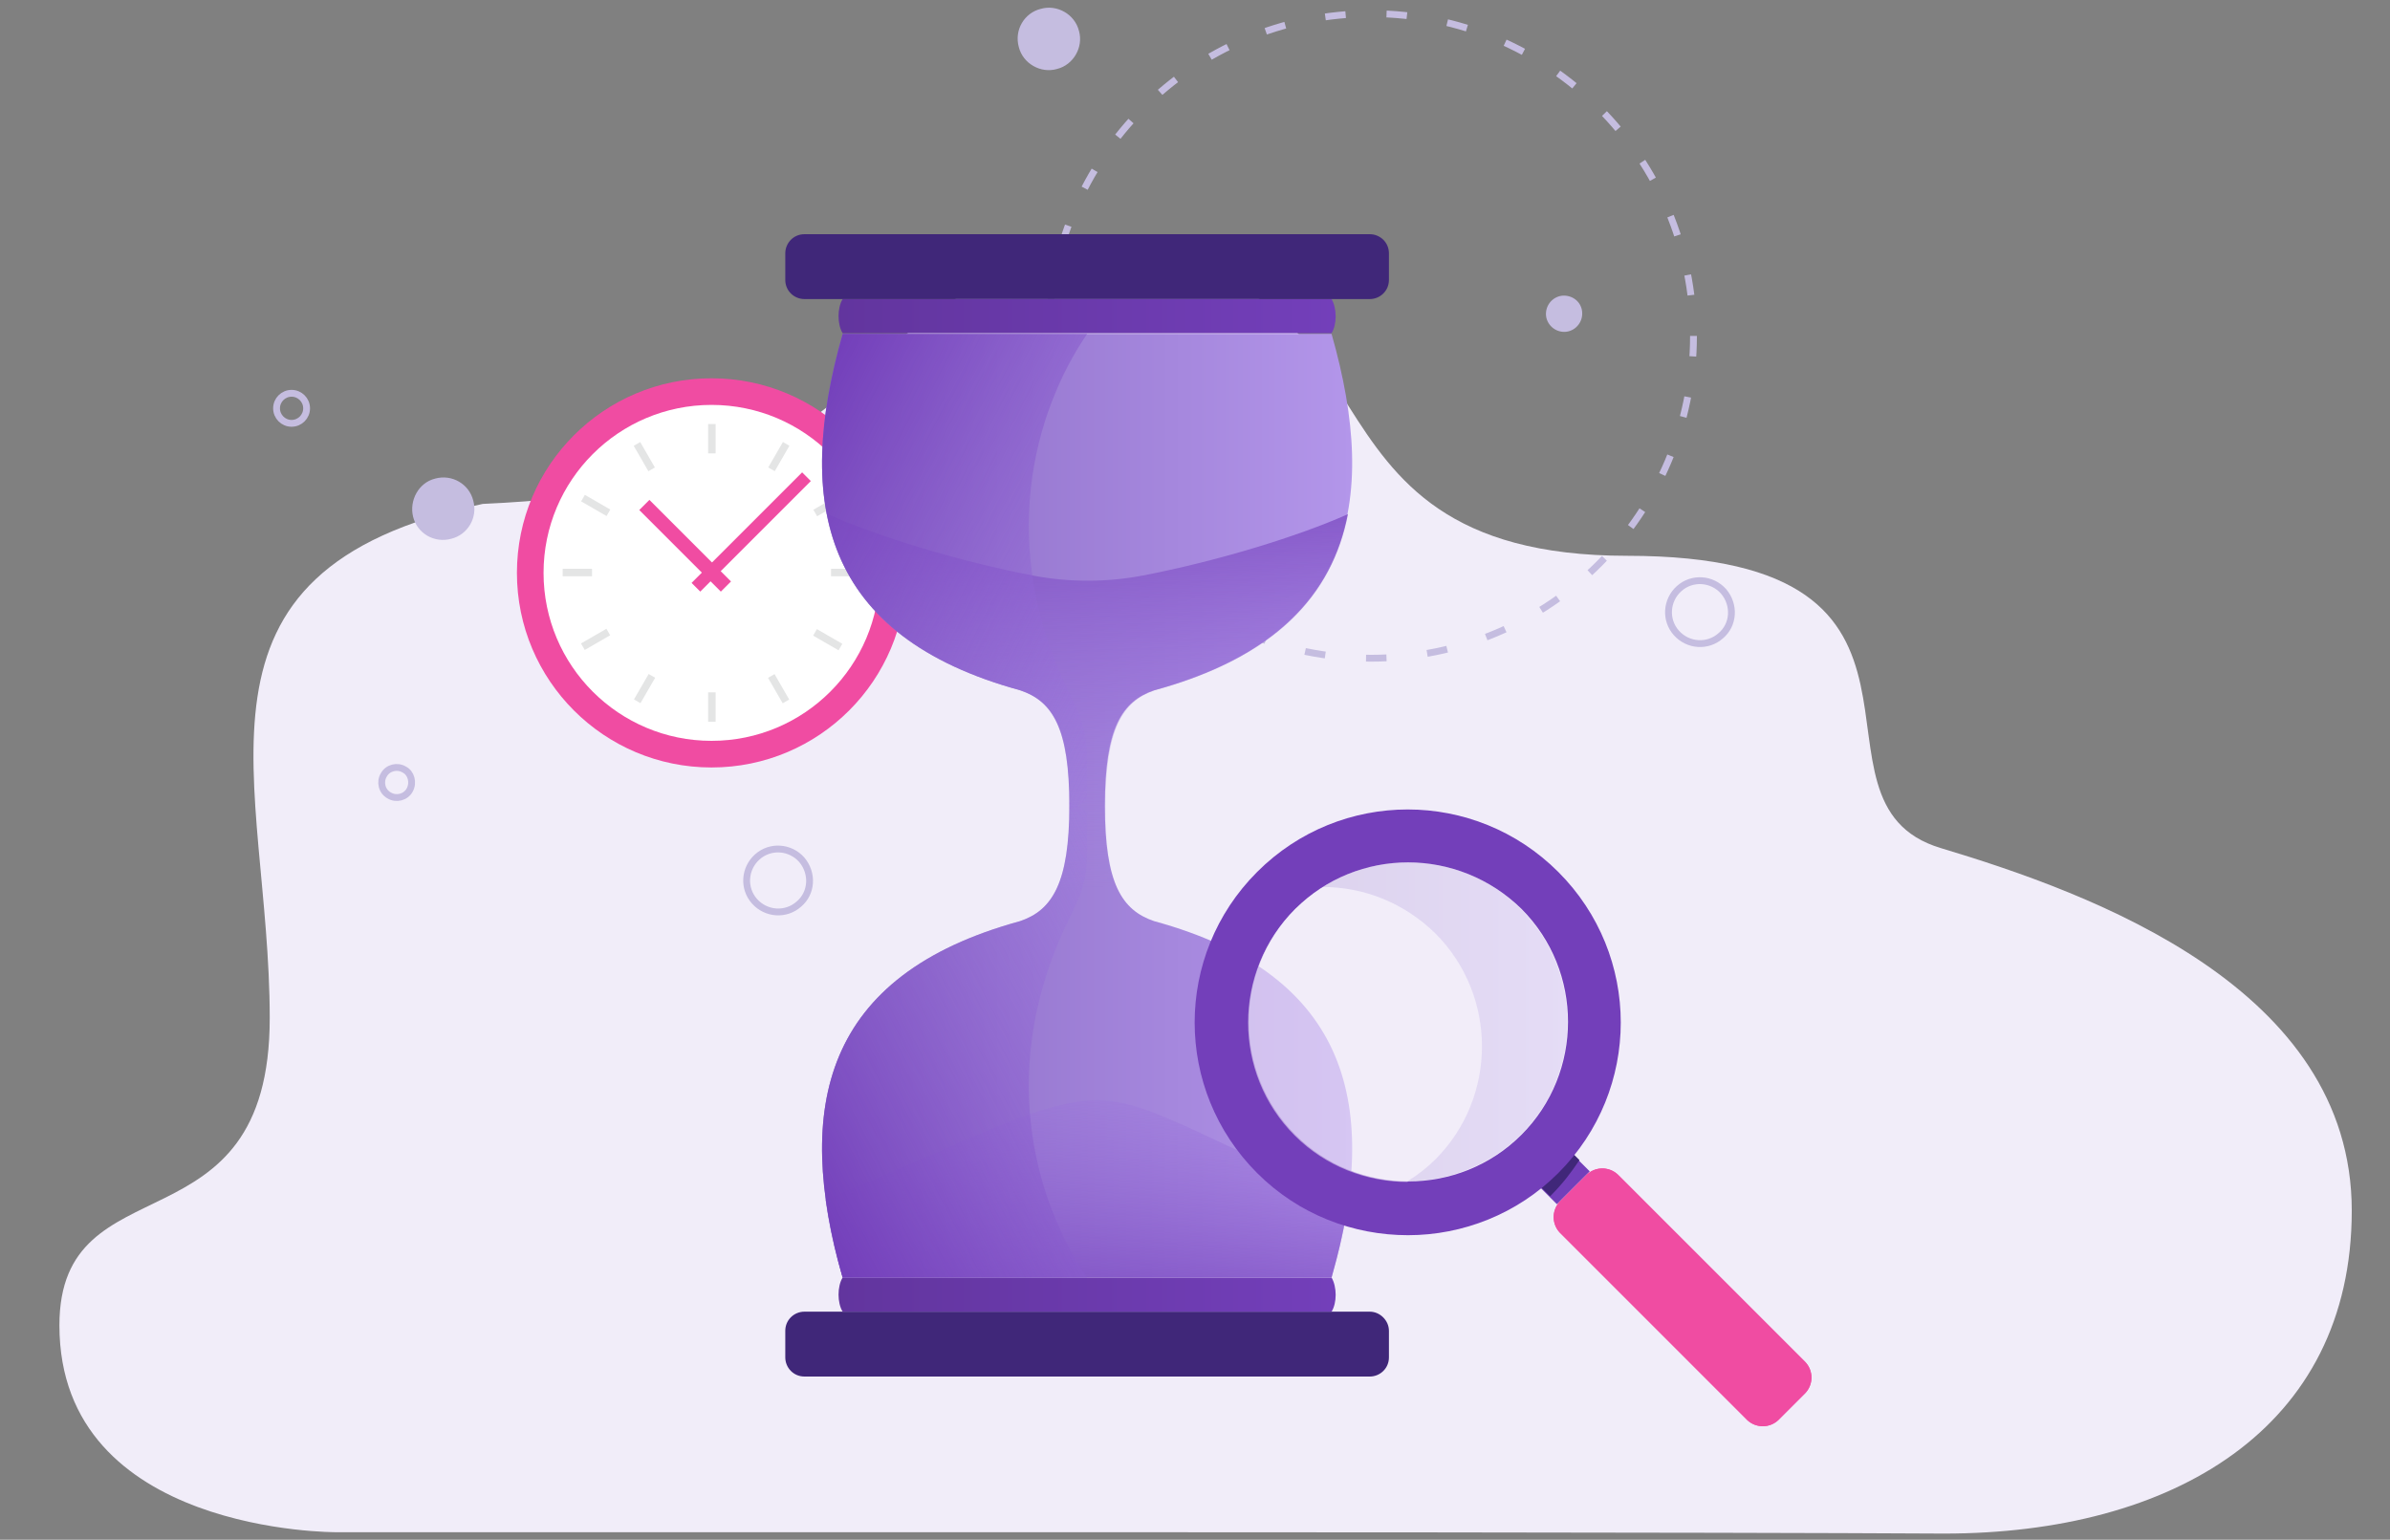 <svg viewBox="0 0 350 225.5" xmlns="http://www.w3.org/2000/svg" xmlns:xlink="http://www.w3.org/1999/xlink"><rect x="0" y="0" width="350" height="225.5" fill="#808080" stroke="none"/><linearGradient id="a"><stop offset="0" stop-color="#62359e"/><stop offset="1" stop-color="#733fba"/></linearGradient><linearGradient id="b" gradientTransform="matrix(1 0 0 -1 0 240)" gradientUnits="userSpaceOnUse" x1="122.865" x2="195.615" xlink:href="#a" y1="193.65" y2="193.65"/><linearGradient id="c" gradientTransform="matrix(1 0 0 -1 0 240)" gradientUnits="userSpaceOnUse" x1="122.865" x2="195.615" xlink:href="#a" y1="50.37" y2="50.37"/><linearGradient id="d"><stop offset="0" stop-color="#8a6ac4"/><stop offset="1" stop-color="#b396ea"/></linearGradient><linearGradient id="e" gradientTransform="matrix(1 0 0 -1 0 240)" gradientUnits="userSpaceOnUse" x1="120.413" x2="198.067" xlink:href="#d" y1="122.01" y2="122.01"/><linearGradient id="f"><stop offset="0" stop-color="#733fba"/><stop offset="1" stop-color="#aa88ea" stop-opacity="0"/></linearGradient><linearGradient id="g" gradientTransform="matrix(1 0 0 -1 0 240)" gradientUnits="userSpaceOnUse" x1="158.828" x2="161.317" xlink:href="#f" y1="175.886" y2="110.014"/><linearGradient id="h" gradientTransform="matrix(1 0 0 -1 0 240)" gradientUnits="userSpaceOnUse" x1="157.51" x2="161.531" xlink:href="#f" y1="41.311" y2="94.545"/><linearGradient id="i" gradientUnits="userSpaceOnUse" x1="116.435" x2="187.158" xlink:href="#f" y1="173.877" y2="137.111"/><linearGradient id="j" gradientTransform="matrix(1 0 0 -1 0 240)" gradientUnits="userSpaceOnUse" x1="116.43" x2="187.153" xlink:href="#f" y1="177.894" y2="141.129"/><linearGradient id="k" gradientTransform="matrix(1 0 0 -1 0 240)" gradientUnits="userSpaceOnUse" x1="193.69" x2="229.56" xlink:href="#d" y1="90.31" y2="90.31"/><path d="m160.3 224.4h-111s-40.6.3-40.6-30.3c0-24.5 30.8-10.2 30.8-45s-15.2-65.5 31.2-75.3c69.1-3.1 47.3-33.9 91.8-35.2s23.6 42.8 75.8 42.8 23.6 36.1 45.9 42.8 60.2 20.5 60.2 53.1c0 32-26.3 47.3-59.7 47.3-33.5-.2-124.4-.2-124.4-.2z" fill="#f1edf9"/><circle cx="104.2" cy="83.9" fill="#f04ca2" r="28.5"/><circle cx="104.2" cy="83.9" fill="#fff" r="24.6"/><path d="m98.6 77h22.9v1.8h-22.9z" fill="#f04ca2" transform="matrix(.707 -.707 .707 .707 -22.872 100.64)"/><path d="m99.3 71.5h2.1v16.9h-2.1z" fill="#f04ca2" transform="matrix(.707 -.707 .707 .707 -27.14 94.351)"/><g fill="#e4e5e5"><path d="m103.7 62.1h1.1v4.3h-1.1zm18 21.2h4.3v1.1h-4.3zm-18 18.1h1.1v4.3h-1.1zm-21.3-18.1h4.3v1.1h-4.3z"/><path d="m111.9 66.3h4.3v1.1h-4.3z" transform="matrix(.5 -.866 .866 .5 -.862 132.213)"/><path d="m120.7 91.5h1.1v4.3h-1.1z" transform="matrix(.5 -.866 .866 .5 -20.511 151.866)"/><path d="m92.3 100.3h4.3v1.1h-4.3z" transform="matrix(.5 -.866 .866 .5 -40.169 132.216)"/><path d="m86.7 71.9h1.1v4.3h-1.1z" transform="matrix(.5 -.866 .866 .5 -20.515 112.559)"/><path d="m93.8 64.7h1.1v4.3h-1.1z" transform="matrix(.866 -.5 .5 .866 -20.777 56.164)"/><path d="m119.1 73.5h4.3v1.1h-4.3z" transform="matrix(.866 -.5 .5 .866 -20.777 70.553)"/><path d="m113.5 98.7h1.1v4.3h-1.1z" transform="matrix(.866 -.5 .5 .866 -35.168 70.552)"/><path d="m85.1 93.1h4.3v1.1h-4.3z" transform="matrix(.866 -.5 .5 .866 -35.165 56.162)"/></g><circle cx="200.8" cy="49.2" fill="none" r="47.2" stroke="#c5bde0" stroke-dasharray="2.996 5.992" stroke-miterlimit="10"/><path d="m231.7 46.1c-.1 1.5-1.4 2.6-2.8 2.5-1.5-.1-2.6-1.4-2.5-2.8.1-1.5 1.4-2.6 2.8-2.5 1.5.1 2.6 1.3 2.5 2.8zm-165.6 32.8c-2.5.7-5-.8-5.6-3.2s.8-5 3.2-5.6c2.5-.7 5 .8 5.6 3.2.7 2.5-.8 5-3.2 5.6zm88.7-68.8c-2.4.7-5-.8-5.6-3.2-.7-2.5.8-5 3.2-5.6 2.4-.7 5 .8 5.6 3.2.7 2.4-.8 5-3.2 5.6z" fill="#c5bde0"/><path d="m252 93.1c-1.9 1.7-4.8 1.5-6.5-.4s-1.5-4.8.4-6.5 4.8-1.5 6.5.4c1.7 2 1.5 4.9-.4 6.5zm-135 39.3c-1.9 1.7-4.8 1.5-6.5-.4s-1.5-4.8.4-6.5 4.8-1.5 6.5.4c1.7 2 1.5 4.9-.4 6.5zm-57-16.7c-.6 1.1-2 1.4-3 .8-1.1-.6-1.4-2-.8-3 .6-1.1 2-1.4 3-.8 1 .5 1.4 1.9.8 3z" fill="none" stroke="#c5bde0" stroke-miterlimit="10"/><ellipse cx="42.7" cy="59.8" fill="none" rx="2.2" ry="2.2" stroke="#c5bde0" stroke-miterlimit="10"/><path d="m195 43.8h-71.6c-.8 1.3-.8 3.7 0 5h71.6c.8-1.3.8-3.6 0-5z" fill="url(#b)"/><path d="m200.6 43.8h-82.8c-1.5 0-2.8-1.2-2.8-2.8v-3.9c0-1.5 1.2-2.8 2.8-2.8h82.8c1.5 0 2.8 1.2 2.8 2.8v3.9c0 1.6-1.3 2.8-2.8 2.8zm0 148.3h-82.8c-1.5 0-2.8 1.2-2.8 2.8v3.9c0 1.5 1.2 2.8 2.8 2.8h82.8c1.5 0 2.8-1.2 2.8-2.8v-3.9c0-1.5-1.3-2.8-2.8-2.8z" fill="#402779"/><path d="m195 192.1h-71.6c-.8-1.3-.8-3.7 0-5h71.6c.8 1.4.8 3.7 0 5z" fill="url(#c)"/><path d="m156.6 118c0 11.3-2.5 15.3-7.2 16.9-28.9 7.9-33.1 27.3-26 52.2h71.6c7.1-24.9 2.9-44.3-26-52.2-4.7-1.6-7.2-5.5-7.2-16.9s2.5-15.3 7.2-16.9c28.9-7.9 33.1-27.3 26-52.2h-71.6c-7.1 24.9-2.9 44.3 26 52.2 4.8 1.6 7.2 5.6 7.2 16.9z" fill="url(#e)"/><path d="m150.9 134.3 8.4 6 9-5.7c-4.2-1.8-6.4-5.9-6.4-16.6 0-11.3 2.5-15.3 7.2-16.9 17.6-4.8 26-13.9 28.3-25.8-7.4 3.3-19.2 6.9-30.1 9-5.3 1-10.7 1-16 0-10.9-2.1-22.7-5.7-30.1-9 2.3 11.9 10.8 21 28.3 25.8 4.7 1.6 7.2 5.5 7.2 16.9-.1 10.1-2 14.4-5.8 16.3z" fill="url(#g)"/><path d="m195 187.1c1.1-3.9 2-7.7 2.5-11.4-22.3-9.2-30-15.3-38.3-14.5s-16 5.3-38.3 14.5c.5 3.6 1.3 7.4 2.5 11.4z" fill="url(#h)"/><path d="m156.6 134.5c-10.6 21.5-5.3 41 2.6 52.6h-35.8c-7.1-24.9-2.9-44.3 26-52.2 4.7-1.6 7.2-5.5 7.2-16.9v-.5c1.6.5 2.6 1.2 2.6 2.1 0 7.8.3 9.2-2.6 14.9z" fill="url(#i)"/><path d="m156.6 101.5c-10.6-21.5-5.3-41 2.6-52.6h-35.8c-7.1 24.9-2.9 44.3 26 52.2 4.7 1.6 7.2 5.5 7.2 16.9v.5c1.6-.5 2.6-1.2 2.6-2.1 0-7.8.3-9.2-2.6-14.9z" fill="url(#j)"/><path d="m224.4 167.6h6.8v7.4h-6.8z" fill="#733fba" transform="matrix(.707 -.707 .707 .707 -54.376 211.287)"/><path d="m227.7 166.3-4.8 4.8 4.1 4.1.2-.2c1.6-1.6 2.9-3.3 4.1-5.1z" fill="#402779"/><path d="m206.2 180.9c-8 0-16-3-22.1-9.1-12.2-12.2-12.2-31.9 0-44.1s31.9-12.2 44.1 0 12.2 31.9 0 44.1c-6 6-14 9.1-22 9.1zm0-54.6c-6 0-12 2.3-16.5 6.8-9.1 9.1-9.1 24 0 33.1s24 9.1 33.1 0 9.1-24 0-33.1c-4.6-4.5-10.6-6.8-16.6-6.8z" fill="#733fba"/><path d="m232.3 172.1-3.8 3.8a3.32 3.32 0 0 0 0 4.7l27.3 27.3c1.3 1.3 3.4 1.3 4.7 0l3.8-3.8c1.3-1.3 1.3-3.4 0-4.7l-27.3-27.3a3.32 3.32 0 0 0 -4.7 0z" fill="#f04ca2"/><path d="m232.3 172.1-3.8 3.8a3.32 3.32 0 0 0 0 4.7l27.3 27.3c1.3 1.3 3.4 1.3 4.7 0l3.8-3.8c1.3-1.3 1.3-3.4 0-4.7l-27.3-27.3a3.32 3.32 0 0 0 -4.7 0z" fill="#f04ca2"/><path d="m210.2 136.8c-4.5-4.5-10.5-6.8-16.5-6.8-1.4.9-2.8 2-4.1 3.2-9.1 9.1-9.1 24 0 33.1 4.5 4.5 10.5 6.8 16.5 6.8 1.4-.9 2.8-2 4.1-3.2 9.1-9.2 9.1-24 0-33.1z" fill="#f1edf9" opacity=".55"/><path d="m222.7 133.1c-4.6-4.6-10.6-6.8-16.5-6.8-4.4 0-8.7 1.2-12.5 3.6 6 0 11.9 2.3 16.5 6.8 9.1 9.1 9.1 24 0 33.1-1.2 1.2-2.6 2.3-4.1 3.2 6 0 12-2.3 16.6-6.8 9.1-9.1 9.1-23.9 0-33.1z" fill="url(#k)" opacity=".2"/></svg>